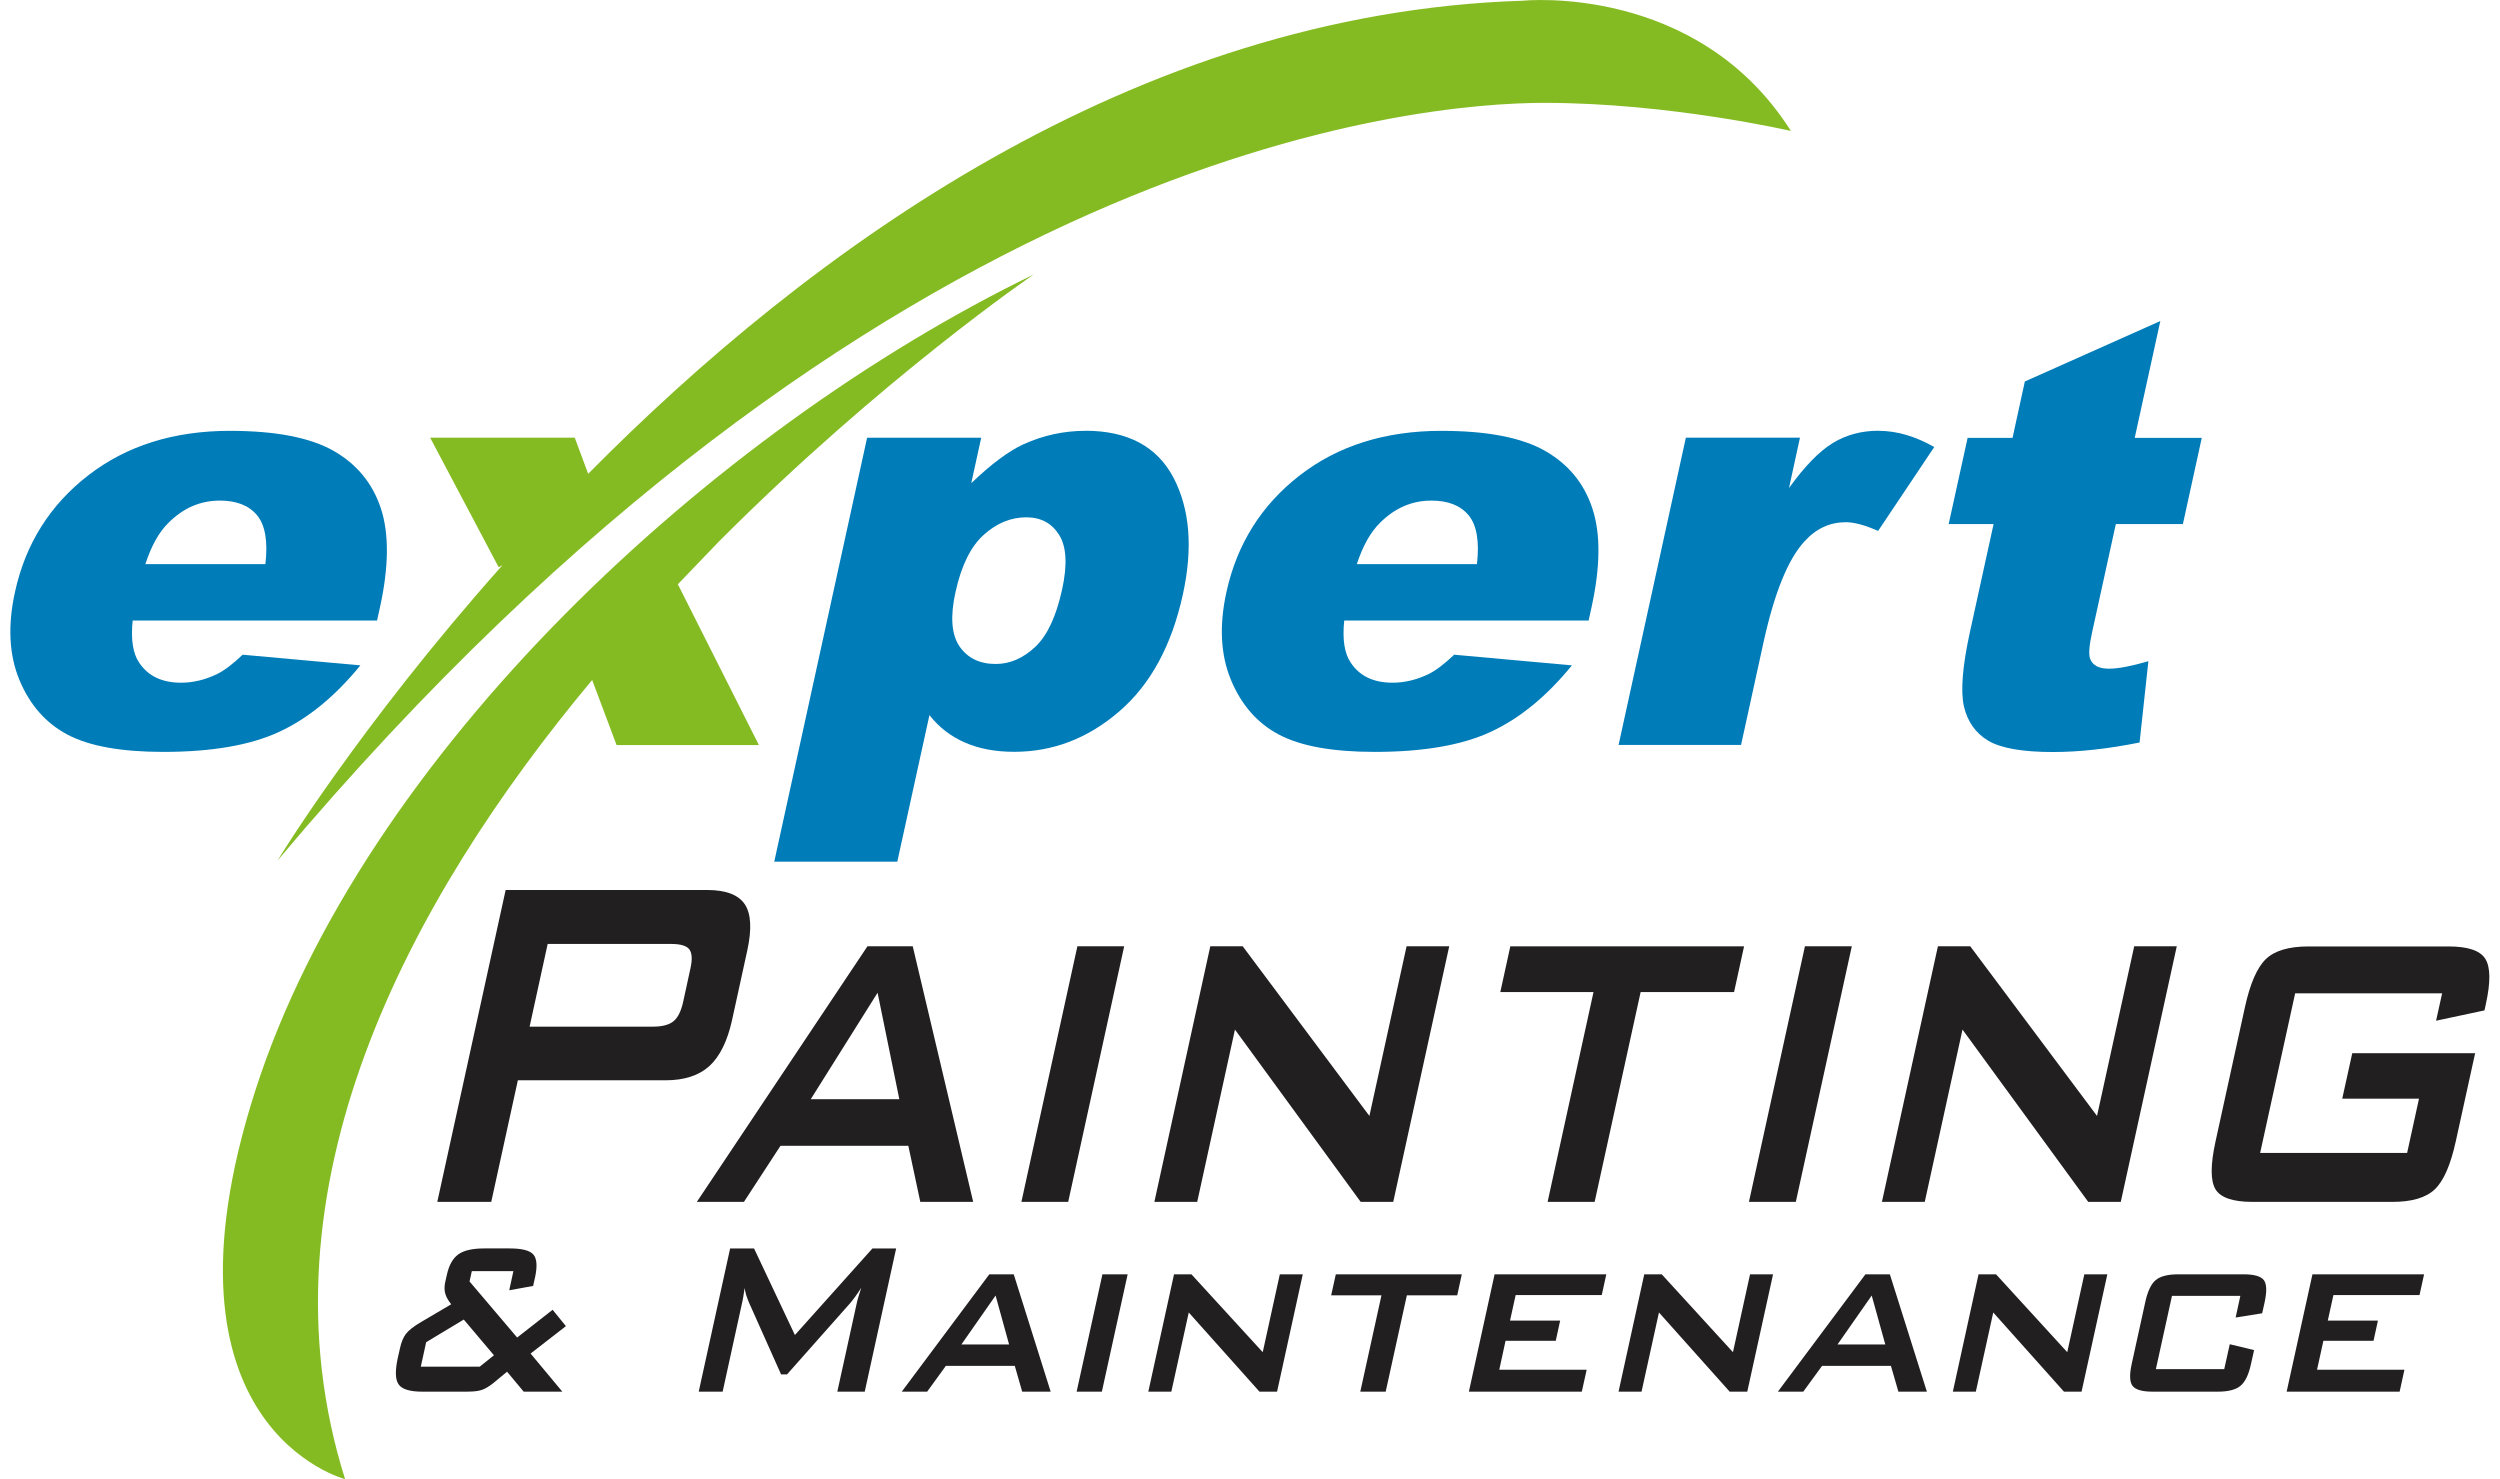 <svg xmlns="http://www.w3.org/2000/svg" id="svg3424" width="120px" height="71px" viewBox="0 0 119 71"><g id="surface1"><g><path id="path3621" d="m49.11 13.18" fill="#007cb9"></path><path id="path3619" d="m49.11 13.18s-7.258 4.945-15.1 12.81l-1.973 2.055 3.891 7.719h-6.832l-1.172-3.125c-8.879 10.64-16.24 24.47-11.86 38.36 0 0-9.504-2.449-4.316-18.63 5.184-16.18 21.91-31.68 37.36-39.19z" fill="#85bb22"></path><path id="path3617" d="m85.46 6.285s-5.832-1.348-11.83-1.348c-6.004 0-32.05 2.145-60.81 36.37 0 0 3.879-6.406 10.8-14.18-.047.023-.09.051-.133.074-.02.008-.031.02-.051.027l-3.289-6.219h6.941l.644 1.734c10.57-10.69 26.17-22.13 44.89-22.71 0 0 8.336-.856 12.84 6.25z" fill="#85bb22"></path></g><g fill="#007cb9"><path id="path3613" d="m68.69 20.68c-2.691 0-4.961.711-6.801 2.137-1.84 1.426-3.012 3.293-3.52 5.598-.355 1.617-.281 3.027.219 4.227.5 1.199 1.266 2.074 2.305 2.621 1.039.551 2.57.828 4.594.828 2.328 0 4.188-.32 5.574-.965 1.387-.644 2.684-1.707 3.891-3.188l-5.652-.512c-.465.441-.871.754-1.227.93-.578.277-1.156.414-1.73.414-.91 0-1.578-.316-2.004-.957-.305-.441-.41-1.117-.316-2.027h11.73l.141-.637c.426-1.945.441-3.523.043-4.734-.395-1.211-1.156-2.137-2.281-2.777-1.125-.637-2.777-.957-4.965-.957zm-.488 3.348c.805 0 1.402.234 1.793.707.391.473.523 1.254.398 2.344h-5.766c.289-.879.66-1.539 1.113-1.984.711-.711 1.531-1.066 2.461-1.066z"></path><path id="path3611" d="m89.68 20.68c.863 0 1.75.258 2.664.777l-2.695 4.027c-.629-.277-1.145-.418-1.547-.418-.766 0-1.43.305-1.984.918-.793.859-1.445 2.469-1.965 4.828l-1.082 4.945h-5.879l3.23-14.75h5.477l-.527 2.418c.754-1.047 1.457-1.766 2.102-2.16.648-.395 1.383-.59 2.207-.59z"></path><path id="path3609" d="m102.2 35.64c-1.516.305-2.898.457-4.156.457-1.457 0-2.488-.18-3.102-.539-.609-.363-1-.91-1.172-1.645-.168-.734-.074-1.926.285-3.57l1.137-5.188h-2.156l.91-4.137h2.156l.59-2.707 6.504-2.902-1.23 5.609h3.219l-.906 4.137h-3.219l-1.145 5.223c-.137.629-.168 1.047-.086 1.25.121.312.422.469.902.469.43 0 1.062-.117 1.891-.359z"></path><path id="path3605" d="m51.59 20.68c-1.035 0-2.027.219-2.977.652-.703.324-1.535.945-2.492 1.859l.477-2.18h-5.477l-4.457 20.35h5.906l1.543-7.035c.457.582 1.023 1.02 1.703 1.316.676.297 1.465.445 2.367.445 1.859 0 3.539-.644 5.039-1.938 1.5-1.289 2.52-3.164 3.055-5.613.488-2.223.34-4.086-.445-5.598-.789-1.508-2.203-2.262-4.242-2.262zm-2.824 4.152c.691 0 1.215.277 1.57.84.355.559.406 1.438.144 2.629-.285 1.297-.715 2.215-1.297 2.758-.578.539-1.207.812-1.887.812-.777 0-1.355-.285-1.742-.848-.383-.566-.449-1.43-.191-2.598.277-1.266.727-2.184 1.348-2.746.625-.566 1.309-.848 2.055-.848z"></path><path id="path3419" d="m10.54 20.68c-2.695 0-4.961.711-6.805 2.137-1.84 1.426-3.012 3.293-3.516 5.598-.355 1.617-.285 3.027.215 4.227s1.27 2.074 2.309 2.621c1.039.551 2.57.828 4.59.828 2.332 0 4.188-.32 5.574-.965 1.387-.644 2.684-1.707 3.891-3.188l-5.652-.512c-.461.441-.871.754-1.227.93-.578.277-1.152.414-1.727.414-.914 0-1.578-.316-2.008-.957-.305-.441-.41-1.117-.316-2.027h11.73l.141-.637c.426-1.945.441-3.523.047-4.734-.398-1.211-1.156-2.137-2.281-2.777-1.125-.637-2.781-.957-4.965-.957zm-.492 3.348c.805 0 1.402.234 1.793.707.391.473.523 1.254.398 2.344h-5.762c.285-.879.656-1.539 1.109-1.984.711-.711 1.531-1.066 2.461-1.066z"></path></g><path id="path3421" d="m20.49 57.69 3.281-14.97h9.676c.898 0 1.5.231 1.805.688.301.457.34 1.195.117 2.215l-.731 3.344c-.223 1.008-.586 1.742-1.086 2.203-.504.457-1.207.684-2.105.684h-7.09l-1.277 5.836zm11.22-12.38h-5.922l-.867 3.969h5.922c.453 0 .785-.09.992-.266.207-.172.359-.48.457-.926l.348-1.598c.098-.438.078-.742-.051-.918-.129-.172-.422-.262-.879-.262zm1.238 12.38 8.191-12.27h2.172l2.902 12.27h-2.539l-.574-2.691h-6.137l-1.754 2.691zm5.469-4.93h4.25l-1.043-5.109zm10.11 4.93 2.688-12.27h2.246l-2.688 12.27zm6.383 0 2.684-12.27h1.555l6.082 8.145 1.785-8.145h2.047l-2.688 12.27h-1.562l-6.035-8.27-1.812 8.27zm23.34-10.07-2.207 10.07h-2.258l2.203-10.07h-4.473l.48-2.195h11.22l-.48 2.195zm5.199 10.07 2.688-12.27h2.25l-2.688 12.27zm6.383 0 2.688-12.27h1.551l6.086 8.145 1.785-8.145h2.043l-2.688 12.27h-1.562l-6.035-8.27-1.812 8.27zm26.89-10.01h-7.055l-1.68 7.66h7.055l.57-2.605h-3.684l.48-2.18h5.898l-.93 4.234c-.246 1.121-.578 1.887-1 2.293s-1.102.609-2.043.609h-6.715c-.941 0-1.535-.203-1.777-.609-.242-.406-.242-1.172.004-2.293l1.418-6.473c.246-1.113.578-1.875 1-2.281.418-.402 1.102-.606 2.043-.606h6.715c.934 0 1.523.195 1.773.594.25.395.258 1.113.031 2.152l-.07.324-2.324.496zm-96.95 19.12c-.598 0-.977-.117-1.137-.348-.164-.227-.176-.656-.039-1.281l.102-.449c.062-.297.16-.531.289-.699.129-.168.375-.363.746-.578l1.426-.84c-.144-.176-.238-.344-.285-.504-.047-.164-.047-.344-.008-.539l.086-.383c.102-.453.281-.777.547-.969.266-.191.68-.285 1.242-.285h1.227c.59 0 .969.098 1.137.297.168.199.191.562.078 1.09l-.094.414-1.145.207.199-.918h-1.996l-.109.496 2.285 2.691 1.703-1.332.637.785-1.695 1.316 1.523 1.828h-1.855l-.797-.957-.66.547c-.195.156-.375.262-.531.32s-.391.09-.707.09zm-.074-1.199h2.828l.684-.547-1.449-1.715-1.805 1.086zm13.34 1.199 1.508-6.875h1.148l1.961 4.156 3.723-4.156h1.137l-1.508 6.875h-1.316l.934-4.25c.016-.082.043-.184.082-.312.039-.125.082-.266.133-.422-.117.18-.219.324-.301.441-.082.113-.156.207-.219.281l-3.043 3.434h-.285l-1.539-3.445c-.055-.133-.102-.254-.137-.367-.031-.117-.059-.227-.074-.336-.02.141-.039.273-.059.391-.02.117-.039.231-.066.336l-.93 4.25zm9.746 0 4.203-5.633h1.172l1.773 5.633h-1.367l-.355-1.238h-3.309l-.898 1.238zm2.863-2.266h2.289l-.648-2.348zm5.531 2.266 1.238-5.633h1.211l-1.238 5.633zm3.441 0 1.234-5.633h.836l3.422 3.738.82-3.738h1.102l-1.234 5.633h-.844l-3.395-3.801-.836 3.801zm12.41-4.625-1.016 4.625h-1.219l1.016-4.625h-2.414l.223-1.008h6.047l-.219 1.008zm2.977 4.625 1.234-5.633h5.363l-.219.996h-4.133l-.27 1.227h2.406l-.211.969h-2.41l-.301 1.387h4.195l-.234 1.055zm7.184 0 1.234-5.633h.84l3.418 3.738.82-3.738h1.105l-1.238 5.633h-.844l-3.395-3.801-.836 3.801zm7.648 0 4.203-5.633h1.172l1.777 5.633h-1.367l-.359-1.238h-3.305l-.902 1.238zm2.863-2.266h2.293l-.652-2.348zm5.535 2.266 1.234-5.633h.84l3.418 3.738.82-3.738h1.105l-1.238 5.633h-.844l-3.395-3.801-.836 3.801zm13.8-4.598h-3.281l-.773 3.516h3.281l.266-1.195 1.168.281-.148.66c-.109.512-.277.863-.5 1.051-.223.191-.59.285-1.102.285h-3.121c-.504 0-.824-.094-.965-.281-.141-.184-.152-.539-.039-1.051l.652-2.973c.113-.512.277-.863.496-1.047.223-.188.586-.281 1.094-.281h3.121c.516 0 .84.094.981.281.137.184.148.535.039 1.047l-.121.543-1.273.203zm2.223 4.598 1.238-5.633h5.359l-.219.996h-4.133l-.27 1.227h2.406l-.211.969h-2.406l-.305 1.387h4.195l-.231 1.055z" fill="#221f20"></path></g></svg>